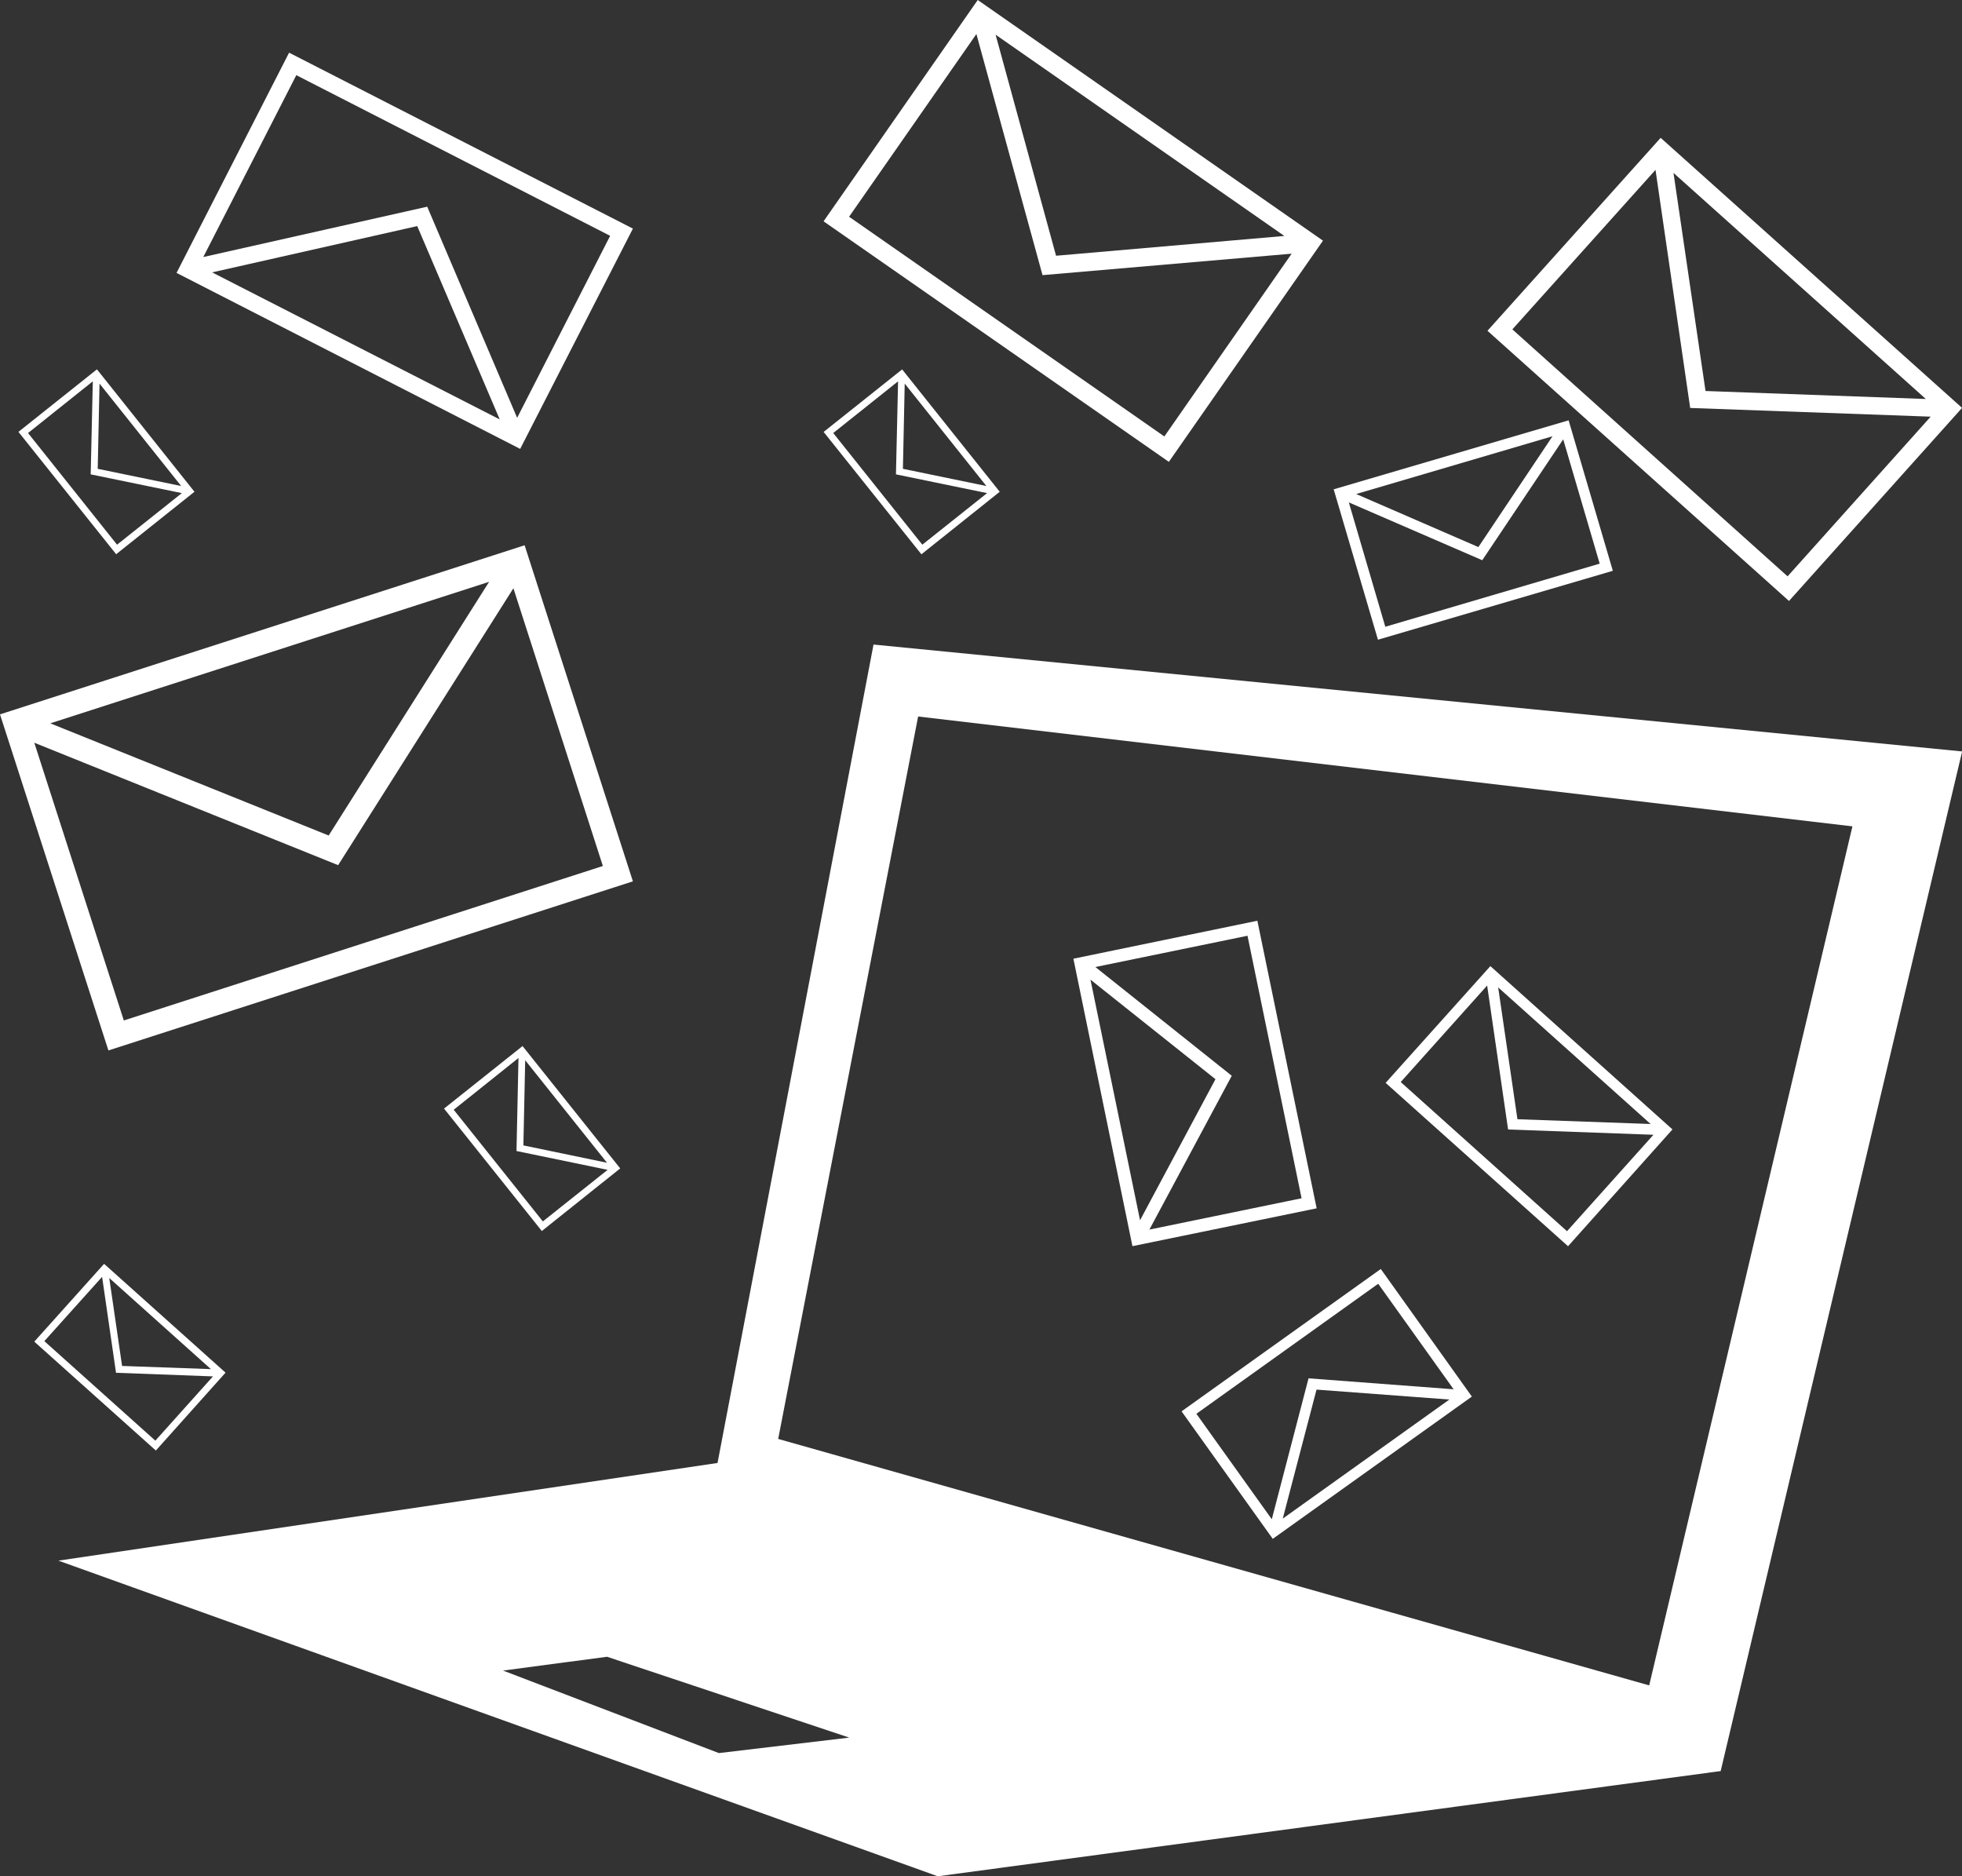 <?xml version="1.0" encoding="utf-8"?>
<!-- Generator: Adobe Illustrator 16.0.0, SVG Export Plug-In . SVG Version: 6.00 Build 0)  -->
<!DOCTYPE svg PUBLIC "-//W3C//DTD SVG 1.1//EN" "http://www.w3.org/Graphics/SVG/1.1/DTD/svg11.dtd">
<svg version="1.1" id="Layer_1" xmlns="http://www.w3.org/2000/svg" xmlns:xlink="http://www.w3.org/1999/xlink" x="0px" y="0px"
	 width="30.439px" height="29.104px" viewBox="0 0 30.439 29.104" enable-background="new 0 0 30.439 29.104" xml:space="preserve">
<rect x="0" y="0" width="30.439" height="29.104" fill="#333333" stroke="none"/>
<g>
	<path fill="#FFFFFF" d="M11.132,22.693L11.132,22.693L0.906,24.208l13.643,4.896l12.146-1.632l3.746-15.816L13.552,9.998
		L11.132,22.693z M11.153,27.193l-3.349-1.28l1.614-0.214l3.757,1.254L11.153,27.193z M28.739,12.818l-3.153,13.325L12.073,22.32
		l2.171-11.206L28.739,12.818z"/>
	<path fill="#FFFFFF" d="M9.819,13.671l-1.68-5.213L0,11.081l1.682,5.213L9.819,13.671z M7.588,9.025L5.099,12.96L0.78,11.22
		L7.588,9.025z M5.246,13.42l2.719-4.295l1.388,4.308l-7.432,2.396l-1.389-4.308L5.246,13.42z"/>
	<path fill="#FFFFFF" d="M20.525,3.733L15.169,0l-2.392,3.433l5.357,3.731L20.525,3.733z M19.926,3.66l-3.542,0.307l-0.938-3.429
		L19.926,3.66z M13.173,3.362l1.975-2.834l1.026,3.74l3.865-0.333L18.064,6.77L13.173,3.362z"/>
	<path fill="#FFFFFF" d="M25.022,8.854L24.336,6.52l-3.645,1.07l0.687,2.333L25.022,8.854z M24.086,6.767l-1.15,1.719L21.04,7.663
		L24.086,6.767z M22.996,8.69l1.256-1.875l0.566,1.928l-3.326,0.979l-0.566-1.929L22.996,8.69z"/>
	<path fill="#FFFFFF" d="M8.406,19.095l1.216-0.971l-1.515-1.898l-1.218,0.97L8.406,19.095z M8.148,16.446l1.269,1.59l-1.297-0.269
		L8.148,16.446z M9.427,18.146l-1.005,0.8l-1.383-1.732l1.005-0.803l-0.031,1.443L9.427,18.146z"/>
	<path fill="#FFFFFF" d="M3.017,7.628L1.504,5.729l-1.218,0.97l1.516,1.898L3.017,7.628z M1.544,5.95l1.267,1.589L1.516,7.272
		L1.544,5.95z M1.44,5.915L1.407,7.358l1.414,0.291l-1.005,0.8L0.435,6.717L1.44,5.915z"/>
	<path fill="#FFFFFF" d="M15.51,7.628L13.996,5.73L12.778,6.7l1.517,1.898L15.51,7.628z M14.036,5.95l1.267,1.589l-1.295-0.267
		L14.036,5.95z M13.933,5.915L13.9,7.358l1.414,0.291l-1.005,0.8l-1.382-1.732L13.933,5.915z"/>
	<path fill="#FFFFFF" d="M25.947,17.519l-2.825-2.533l-1.625,1.811l2.83,2.534L25.947,17.519z M25.608,17.435l-2.066-0.074
		l-0.299-2.045L25.608,17.435z M21.731,16.784l1.341-1.497l0.325,2.233l2.255,0.082l-1.341,1.496L21.731,16.784z"/>
	<path fill="#FFFFFF" d="M19.746,23.87l3.089-2.207l-1.413-1.979l-3.091,2.208L19.746,23.87z M19.901,23.556l0.524-2.001
		l2.061,0.154L19.901,23.556z M22.552,21.55l-2.251-0.17l-0.57,2.186l-1.17-1.636l2.821-2.017L22.552,21.55z"/>
	<path fill="#FFFFFF" d="M3.499,21.292l-1.884-1.688l-1.083,1.207L2.418,22.5L3.499,21.292z M3.272,21.237l-1.378-0.049
		l-0.199-1.364L3.272,21.237z M0.688,20.803l0.896-0.997L1.8,21.294l1.504,0.056L2.41,22.347L0.688,20.803z"/>
	<path fill="#FFFFFF" d="M30.44,6.327l-4.676-4.189l-2.687,2.993l4.678,4.191L30.44,6.327z M29.878,6.189L26.46,6.065l-0.497-3.383
		L29.878,6.189z M23.463,5.109l2.221-2.474l0.538,3.693l3.731,0.135l-2.22,2.477L23.463,5.109z"/>
	<path fill="#FFFFFF" d="M9.819,3.546L4.485,0.817L2.739,4.233L8.07,6.963L9.819,3.546z M3.291,4.225l3.182-0.718l1.28,2.999
		L3.291,4.225z M6.628,3.206L3.154,3.987l1.443-2.821l4.869,2.492L8.023,6.481L6.628,3.206z"/>
	<path fill="#FFFFFF" d="M20.427,18.743l-0.92-4.461l-2.854,0.589l0.916,4.459L20.427,18.743z M19.354,14.515l0.839,4.072
		l-2.361,0.486l1.278-2.386L16.994,15L19.354,14.515z M18.857,16.74l-1.17,2.188l-0.769-3.732L18.857,16.74z"/>
</g>
</svg>
